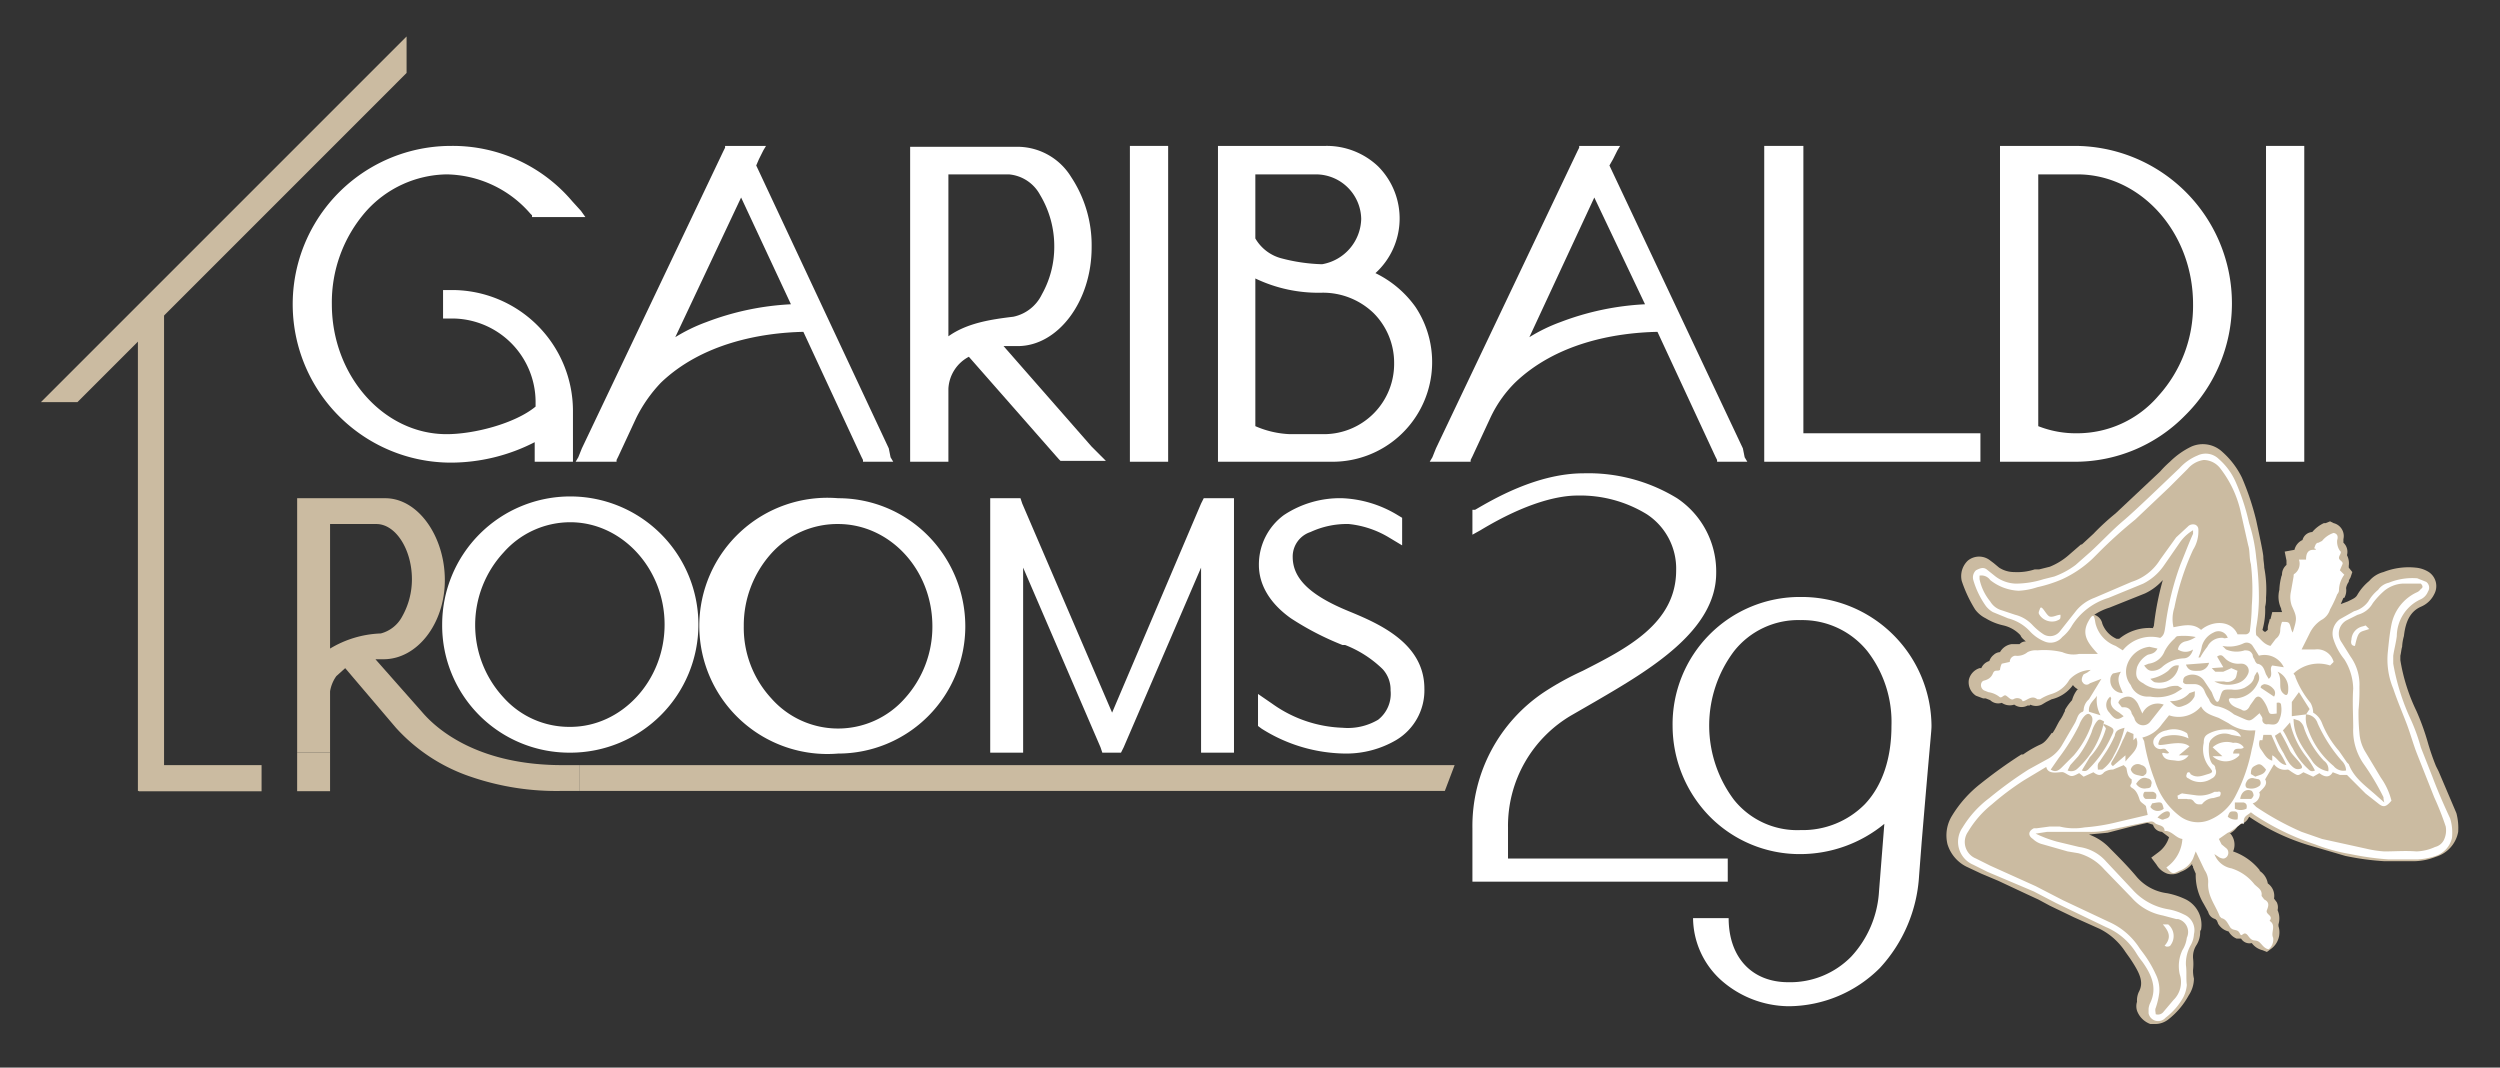 <svg xmlns="http://www.w3.org/2000/svg" id="Livello_1" data-name="Livello 1" viewBox="0 0 281 120"><rect x="0" y="0" width="281" height="120" fill="#333333" stroke="none"/><defs><style>.cls-1{fill:#fff;}.cls-2{fill:#cbbba1;}</style></defs><path class="cls-1" d="M194.2,96.5H169.5V93a14.4,14.4,0,0,1,7.3-12.7l2.6-1.5c6-3.5,13.5-7.9,13.5-14.4a9.9,9.9,0,0,0-4.4-8.4A19.1,19.1,0,0,0,178,53.2c-5.3,0-10.3,3-12.2,4.1h-.3v2.8l.9-.5c5.3-3.2,8.9-3.9,10.9-3.9a14.3,14.3,0,0,1,7.8,2.1,7.3,7.3,0,0,1,3.3,6.3c0,6-5.6,8.8-10.5,11.3a33,33,0,0,0-4.2,2.3,18.1,18.1,0,0,0-8.2,15.4v6h28.7Z"></path><path class="cls-1" d="M50.8,32.6h-1v3.2h1a9.4,9.4,0,0,1,9.4,9.3v.6c-2.3,1.9-6.9,3.1-10,3.1-7.1,0-12.9-6.6-12.9-14.6a15.5,15.5,0,0,1,3.8-10.4,12.4,12.4,0,0,1,9.1-4.2A12.7,12.7,0,0,1,59.6,24l.2.2v.2h6l-.5-.7-1-1.1a17.6,17.6,0,0,0-13.6-6.2,17.8,17.8,0,1,0,0,35.6,20.7,20.7,0,0,0,9.4-2.3v2.2h4.3V46.2A13.6,13.6,0,0,0,50.8,32.6Z"></path><path class="cls-1" d="M99.9,50.4,85,18.6l.3-.7.5-1,.3-.5H81.5v.2l-.2.4L65.4,50.4l-.4,1-.3.5h4.6v-.2l.2-.4,2-4.3a16,16,0,0,1,2.8-4c4.6-4.4,11.2-5.6,16-5.7l6.5,14,.2.4v.2h3.4l-.3-.5Zm-11-16.2a30.8,30.8,0,0,0-9.5,2,18.9,18.9,0,0,0-3.5,1.7l7.4-15.7Z"></path><path class="cls-1" d="M122.7,50.2l-9.9-11.3h1.6c4.5,0,8.3-5,8.3-11.1a13.9,13.9,0,0,0-2.3-7.9,7.1,7.1,0,0,0-5.9-3.4H102.3V51.9h4.3V43.7a4.3,4.3,0,0,1,2.3-3.6L119,51.6l.2.2h5.1l-.6-.6ZM106.6,19.6h6.8a4.4,4.4,0,0,1,3.5,2.3,11.2,11.2,0,0,1,1.6,5.8,10.9,10.9,0,0,1-1.4,5.4,4.6,4.6,0,0,1-3.2,2.5c-2.5.3-5.2.7-7.3,2.2Z"></path><polygon class="cls-1" points="130.3 16.4 128.1 16.4 127.4 16.4 127 16.4 127 16.8 127 17.4 127 50.9 127 51.5 127 51.9 127.4 51.9 128.1 51.9 130.3 51.9 130.9 51.9 131.3 51.9 131.3 51.5 131.3 50.9 131.3 17.4 131.3 16.8 131.3 16.4 130.9 16.4 130.3 16.4"></polygon><path class="cls-1" d="M159.1,34.5a11.9,11.9,0,0,0-4.5-3.8,8.3,8.3,0,0,0,.3-12,8.4,8.4,0,0,0-5.9-2.3H136.9V51.9h13a11.2,11.2,0,0,0,9.2-17.4Zm-18-7.7V19.6h6.8a5.1,5.1,0,0,1,5.1,5,5.3,5.3,0,0,1-4.4,5.1,19.8,19.8,0,0,1-4.7-.7A4.8,4.8,0,0,1,141.1,26.8Zm15.6,14a7.9,7.9,0,0,1-7.9,8H145a10.7,10.7,0,0,1-3.9-.9V31.3a16.4,16.4,0,0,0,7.5,1.6h0a8.2,8.2,0,0,1,5.8,2.3A7.9,7.9,0,0,1,156.7,40.8Z"></path><path class="cls-1" d="M195.9,50.4l-15-31.8.4-.7.5-1,.3-.5h-4.6v.2l-.2.4L161.4,50.4l-.4,1-.3.5h4.6v-.2l.2-.4,2-4.3a13.8,13.8,0,0,1,2.8-4c4.6-4.4,11.1-5.6,16-5.7l6.5,14,.2.4v.2h3.4l-.3-.5Zm-11-16.2a30.8,30.8,0,0,0-9.5,2,18.9,18.9,0,0,0-3.5,1.7l7.3-15.7Z"></path><polygon class="cls-1" points="221.5 48.7 202.7 48.7 202.7 17.4 202.7 16.8 202.7 16.4 202.3 16.4 201.6 16.4 199.4 16.4 198.7 16.4 198.3 16.4 198.3 16.8 198.3 17.4 198.3 50.9 198.3 51.5 198.3 51.9 198.7 51.9 199.4 51.9 221.5 51.9 222.2 51.9 222.6 51.9 222.6 51.5 222.6 50.9 222.6 49.8 222.6 49.1 222.6 48.7 222.2 48.7 221.5 48.7"></polygon><path class="cls-1" d="M233.1,16.4h-8.3V51.9h8.3a17.3,17.3,0,0,0,12.5-5.2,17.7,17.7,0,0,0-12.5-30.3Zm13.4,17.8a15.1,15.1,0,0,1-3.9,10.3,12,12,0,0,1-9.1,4.2,11.5,11.5,0,0,1-4.4-.8V19.6h4.4C240.6,19.6,246.5,26.1,246.5,34.2Z"></path><polygon class="cls-1" points="258.6 16.4 257.9 16.4 255.7 16.4 255.1 16.4 254.7 16.4 254.7 16.8 254.7 17.4 254.7 50.9 254.7 51.5 254.7 51.9 255.1 51.9 255.7 51.9 257.9 51.9 258.6 51.9 259 51.9 259 51.5 259 50.9 259 17.4 259 16.8 259 16.4 258.6 16.4"></polygon><path class="cls-2" d="M276.1,91.4l-2-4.7-.3-.6a26.7,26.7,0,0,1-.9-2.6,27,27,0,0,0-1.3-3.6,20.7,20.7,0,0,1-1.8-5.7v-.5c.1-.4.1-.7.2-1a5,5,0,0,1,.2-1.2c.2-1.8.8-2.8,1.9-3.3a2.9,2.9,0,0,0,1.5-1.4,1.9,1.9,0,0,0-.6-2.5,3.3,3.3,0,0,0-1.5-.5,7.7,7.7,0,0,0-3.6.5,3.1,3.1,0,0,0-1.6,1,5.8,5.8,0,0,0-1.3,1.5c-.2.4-.5.5-1.1.8l-.8.3h0l.3-.7h.1a1.7,1.7,0,0,0,.2-1.1,1.7,1.7,0,0,1,.3-.7c0-.2.1-.3.2-.5l.2-.6-.4-.5v-.2a2,2,0,0,0-.2-1.2,1.4,1.4,0,0,0-.4-1.4v-.4a1.5,1.5,0,0,0-1.1-1.8l-.4-.2-.5.2h-.2a3.8,3.8,0,0,0-1.3,1,1.2,1.2,0,0,0-1.1.9,1.6,1.6,0,0,0-.9,1.1l-1.1.2.2,1v.5H257a1.4,1.4,0,0,0-.5,1h0c0,.2-.1.3-.1.4a6.8,6.8,0,0,0-.2,1.4,3.1,3.1,0,0,0,.2,2.1c0,.2.1.3.1.4h-1.1l-.2.8h-.1c0,.3-.2.6-.2,1s0,.1-.1.3a.1.1,0,0,0-.1.1h-.2l-.2-.2h0a8,8,0,0,0,.3-2.6,3.4,3.4,0,0,0,.1-1,13,13,0,0,0-.2-3.4c0-.4-.1-.8-.1-1.2s-.5-2.7-.8-4.1a30,30,0,0,0-1.6-4.8,9.3,9.3,0,0,0-2.2-2.9,3.2,3.2,0,0,0-3.5-.6,8.9,8.9,0,0,0-2.4,1.7,11.4,11.4,0,0,0-1.1,1.1l-5,4.7a27.3,27.3,0,0,0-2.5,2.3L234,61.2h-.1l-1.5,1.3a7.5,7.5,0,0,1-2,1.2l-1.2.3h-.5a6.3,6.3,0,0,1-2.3.3,3.1,3.1,0,0,1-1.7-.5l-.6-.5-.4-.3a2,2,0,0,0-2.5,0,2.4,2.4,0,0,0-.7,2.3,15,15,0,0,0,1.5,3.2,3.3,3.3,0,0,0,1.2,1,6.4,6.4,0,0,0,2,.8,3.8,3.8,0,0,1,1.9,1.1c.1.3.4.5.6.7a.9.9,0,0,0-.7.3h-.9a1.8,1.8,0,0,0-1.3.9,1.1,1.1,0,0,0-.7.3,1.5,1.5,0,0,0-.5.7,1.4,1.4,0,0,0-.9.8h-.2a1.8,1.8,0,0,0-1.2,1.3,1.8,1.8,0,0,0,.8,1.8l.8.3h.3l.5.2a1.3,1.3,0,0,0,1.3.3,1.6,1.6,0,0,0,1.4.2,1.4,1.4,0,0,0,1.5.1h.2a.1.1,0,0,0,.1-.1,1.5,1.5,0,0,0,1.3,0l.5-.3.6-.3a4.1,4.1,0,0,0,2.4-1.6,1.6,1.6,0,0,0,.6.5h-.1a3.4,3.4,0,0,0-.6,1.2,5.9,5.9,0,0,0-.8,1.1.4.4,0,0,1-.1.3,4.1,4.1,0,0,1-.5.9c-.3.5-.5,1-.8,1.4h-.1c-.5.7-.8,1.1-1.3,1.3a11.8,11.8,0,0,0-1.9,1.1h-.2a54,54,0,0,0-4.6,3.3,13.4,13.4,0,0,0-3.2,3.6,4.2,4.2,0,0,0-.5,3.2,4.2,4.2,0,0,0,2.1,2.5l1.7.8,1.9.8,3.2,1.5,1.3.6,1.3.7,2.7,1.3,2.9,1.3a7.4,7.4,0,0,1,2.9,2.6l.5.7.2.3c.9,1.4,1.4,2.4.8,3.5a2.3,2.3,0,0,0-.2,1.1h0a1.7,1.7,0,0,0,0,1,2.5,2.5,0,0,0,1.5,1.5h.5a2.4,2.4,0,0,0,1.5-.5,8.7,8.7,0,0,0,2.3-2.7,3.5,3.5,0,0,0,.6-1.9,3.8,3.8,0,0,1-.1-1,5.7,5.7,0,0,0,0-1.3,2.4,2.4,0,0,1,.4-1.5,2.7,2.7,0,0,0,.4-1.4.4.4,0,0,1,.1-.3,3.2,3.2,0,0,0-1.7-3.4,8.6,8.6,0,0,0-2.1-.7,5.4,5.4,0,0,1-3.4-1.8c-1-1.2-2.1-2.3-3-3.2a6,6,0,0,0-2.4-1.6l2.1-.2,2.7-.7,1.7-.4h.1l.6.2h0a1.1,1.1,0,0,0,1,.8l.4.3.4.3a3.3,3.3,0,0,1-1.2,1.7l-.8.6.6.8a2.3,2.3,0,0,0,1.2,1,1.9,1.9,0,0,0,1.5-.2,3,3,0,0,0,1.3-.9v.2c.1,0,.1.1.1.2l.3.7a6.2,6.2,0,0,0,.9,3.4l.5.9a1.1,1.1,0,0,0,.8.8l.2.2c0,.1.1.2.1.3a1.9,1.9,0,0,0,1.2.9,1.8,1.8,0,0,0,.9.8h.5a1.1,1.1,0,0,0,1.2.5h0a2.1,2.1,0,0,0,1.2.8l.5.2.4-.3a2.3,2.3,0,0,0,.9-2.6v-.2a2.3,2.3,0,0,0-.1-1.6,1.3,1.3,0,0,0-.1-.9l-.3-.4a1.7,1.7,0,0,0-.7-1.7,2.1,2.1,0,0,0-.9-1.4.3.3,0,0,0-.1-.2,6.6,6.6,0,0,0-2.9-2,1.9,1.9,0,0,0-.3-2h-.1a2.4,2.4,0,0,0,.9-.8c.2-.1.3-.3.5-.3a1.5,1.5,0,0,0,.8-.8,24.5,24.5,0,0,0,6.7,3.2l4.1,1.2a29.2,29.2,0,0,0,4.4.6h3.4a6.9,6.9,0,0,0,2.4-.5,3.6,3.6,0,0,0,2.5-2.8A6.5,6.5,0,0,0,276.1,91.4Zm-34-21.1c0,.1-.1.2-.1.3a5.3,5.3,0,0,0-3.8,1.2h-.3a3,3,0,0,1-1.6-1.7h0a1.3,1.3,0,0,0-.9-1,6.7,6.7,0,0,1,1.7-.8l4-1.6a6.2,6.2,0,0,0,2-1.5A31.8,31.8,0,0,0,242.1,70.3Z"></path><g id="T7ldjz"><path class="cls-1" d="M253.6,71.4c.5.4.8,1,1.6,1.2l.6-.8a1.2,1.2,0,0,0,.5-1,2.9,2.9,0,0,1,.2-.9c.8,0,.8,0,1,.7a1.7,1.7,0,0,0,.2.5c.5-1.6.5-1.7-.1-3a2.9,2.9,0,0,1-.1-1.6l.3-1.7c0-.1,0-.3.1-.3a1.4,1.4,0,0,0,.5-1.6h.8c0-.5.1-1.1.8-1.1s0-.2.1-.2.1-.6.5-.6l.4-.2a2.8,2.8,0,0,1,1.3-.9c.5.1.5.5.4.8a1.8,1.8,0,0,0,.3,1.2c.3.2-.1.5-.1.8s.5.4.4.7l-.3.7.5.5a3,3,0,0,0-.6,1.8.8.8,0,0,1-.2.4,13,13,0,0,1-.8,1.7,2,2,0,0,1-1,1.2,3.7,3.7,0,0,0-1.3,1.5l-.9,1.8h1.5a1.9,1.9,0,0,1,2.1,1.4l-.4.4a4.1,4.1,0,0,0-4.1.9c0,.1.2.2.2.4a10.5,10.5,0,0,0,1.7,2.9,2.3,2.3,0,0,1,.3,1.1,2.3,2.3,0,0,1,1,1.2,10.8,10.8,0,0,0,1.9,3.1l.9,1.3.2.2c.6,1.6,2,2.5,3.2,3.6l.8.7a2.1,2.1,0,0,1-.1-.6,27.7,27.7,0,0,0-2.2-3.7,6.6,6.6,0,0,1-1.2-4.1c0-1.4-.1-2.9,0-4.4a6.4,6.4,0,0,0-1-3.3,6.8,6.8,0,0,1-1.2-2.2,2,2,0,0,1,.7-2.3l1.6-.9a2.9,2.9,0,0,0,1.6-1.1,4.7,4.7,0,0,1,1.1-1.3,2,2,0,0,1,1.2-.8,7,7,0,0,1,3.2-.5l1,.4a.8.8,0,0,1,.2,1.1,1.6,1.6,0,0,1-.9.9,4.6,4.6,0,0,0-2.6,4.1c-.1.8-.3,1.5-.4,2.2v.9a25.1,25.1,0,0,0,1.8,5.9,20.9,20.9,0,0,1,1.3,3.5l1.3,3.3c.6,1.6,1.3,3.2,2,4.7a5.5,5.5,0,0,1,.2,2.2,2.8,2.8,0,0,1-1.8,2,7.8,7.8,0,0,1-2.1.4h-3.2a31.8,31.8,0,0,1-4.3-.6,19.9,19.9,0,0,1-4-1.1,28.5,28.5,0,0,1-6.8-3.3l-.4-.3c-.3.3-.8.4-.8,1s-.1.2-.2.2-1,.9-1.6,1.1l-1,.7.3.6.6.5a.7.7,0,0,1,0,.9c-.3.3-.5.2-.8.1l-.6-.4a2.5,2.5,0,0,0,1.9,1.6,5.3,5.3,0,0,1,2.6,1.8c.4.4.9.6.8,1.3l.3.4c.6.3.5.7.3,1.2s.8.6.3,1.2h0c.8.5.1,1.3.4,1.9a1.4,1.4,0,0,1-.5,1.3c-.6-.1-.8-.7-1.2-.9s-.6.1-1.1-.6-.7.2-.9-.2-.3-.4-.7-.5a.7.7,0,0,1-.5-.4c-.2-.3-.4-.8-.9-.9l-.2-.2c-.5-1.3-1.4-2.3-1.3-3.8a2.3,2.3,0,0,0-.4-1.4l-1-2.1-.3.8a2.7,2.7,0,0,1-1.6,1.4c-.7.4-.8.3-1.4-.4a4.2,4.2,0,0,0,1.8-3.2c-.7-.1-1.1-.8-1.8-.9h-.2c0-.7-.8-.6-1.1-.9s-.6-.1-.9-.1L237,93.3a9.3,9.3,0,0,1-2.3.2h-4.6l-1.3.2a14.4,14.4,0,0,0,2.4.9l2.5.6a4.9,4.9,0,0,1,3,1.6l3,3.2a6.9,6.9,0,0,0,4,2.2,6.4,6.4,0,0,1,1.8.6,1.9,1.9,0,0,1,1.1,2.2,2.8,2.8,0,0,1-.4,1.3,4.2,4.2,0,0,0-.5,2.2c.1.7,0,1.5.1,2.2a3.7,3.7,0,0,1-.4,1.4,7.4,7.4,0,0,1-2,2.3,1.1,1.1,0,0,1-1.9-.5v-.5a1.9,1.9,0,0,1,.2-.7c.8-1.7.1-3.2-.9-4.6a8.6,8.6,0,0,1-.7-1,7.4,7.4,0,0,0-3.4-2.9l-5.6-2.7-2.5-1.3L223.4,98l-1.6-.8a2.8,2.8,0,0,1-1.2-4.2,11.7,11.7,0,0,1,3-3.3,44.8,44.8,0,0,1,4.4-3.2l2-1.1a4.2,4.2,0,0,0,1.8-1.7l1.4-2.4c.3-.5.3-1.1.9-1.3a.3.3,0,0,0,.1-.2,1.7,1.7,0,0,1,.6-1.2l1.4-2.3-1.3.5a.5.5,0,0,1-.8-.1c-.2-.2-.1-.6.1-.9l.4-.2.4-.3a3.4,3.4,0,0,0-2.4,1.1,3.5,3.5,0,0,1-2,1.6,5.2,5.2,0,0,0-1.3.6H229c-.5-.4-.9-.1-1.3.1s-.4.1-.4,0a.8.8,0,0,0-1-.1c-.3.1-.5-.2-.8-.4s-.5.4-.8.1a2.6,2.6,0,0,0-1.2-.5l-.5-.2c-.5-.3-.4-1,0-1.1s.8-.3,1-.8.5-.2.8-.4a1.9,1.9,0,0,1,.2-.7l.9-.2a.7.7,0,0,1,.6-.7,1.8,1.8,0,0,0,1.4-.4,2,2,0,0,1,1.1-.2,8.8,8.8,0,0,1,2.8.2,3.1,3.1,0,0,0,1.9.2h2.1c-1-1.1-1.9-2.1-1.1-3.6s.7-.1.9.4a3.6,3.6,0,0,0,2.2,2.3l.8.5a4.1,4.1,0,0,1,4.2-1.4c.5-.3.5-.8.6-1.4a31.7,31.7,0,0,1,1.7-6.9c.5-1.2.9-2.3,1.4-3.4v-.4A4.7,4.7,0,0,0,245,61l-1.8,2.6a6.3,6.3,0,0,1-2.3,2L237,67.2a7.4,7.4,0,0,0-4.1,3.1,4.5,4.5,0,0,1-1.1,1.3,1.7,1.7,0,0,1-2,.5,4.6,4.6,0,0,1-1.6-1.1,5,5,0,0,0-2.5-1.5l-1.7-.7a2.7,2.7,0,0,1-.8-.7,9.7,9.7,0,0,1-1.4-2.9,1.1,1.1,0,0,1,.3-1.1c.4-.2.8-.4,1.2-.1l1,.8a4,4,0,0,0,2.3.8,10.6,10.6,0,0,0,3.1-.5l1.2-.3a9.2,9.2,0,0,0,2.4-1.3L235,62c1.3-1.2,2.4-2.4,3.7-3.5s4.2-3.9,6.3-5.9a5.6,5.6,0,0,1,2-1.4,2.1,2.1,0,0,1,2.4.4,7.3,7.3,0,0,1,1.9,2.6,24.7,24.7,0,0,1,1.5,4.6,18,18,0,0,1,.8,3.9,33.7,33.7,0,0,1,.3,4.4,18.7,18.7,0,0,1-.3,3.4A2.7,2.7,0,0,0,253.6,71.4Zm.7,11.8H254a1.1,1.1,0,0,0,.1,1c.4.5.6,1.1,1.3,1.3v-.6c.6.3.8,1,1.6,1.1a8.3,8.3,0,0,0-.9-1.6l-.8-1.8h-.9Zm-15.4,1.7v.7c.7-.9,1.7-1.5,1.2-2.7l-.3.3v-.7l-.7-.3c-.2.3-.3.7-.5,1a15.1,15.1,0,0,1-1.1,2.2c-.1.2-.4.5,0,.7Zm20.3-4.6.4-.6-1.2-1.9-.8,1.1v1.6l1.6-.2a3,3,0,0,0,.2,1.6,9.4,9.4,0,0,0,2.9,4.2,1.4,1.4,0,0,0,1.4.5,1.6,1.6,0,0,0-.5-1.1,16.8,16.8,0,0,1-2.7-4.2A1.4,1.4,0,0,0,259.2,80.3Zm-6,10,.4.4a31.5,31.5,0,0,0,5.1,2.8l2.3.8,5,1.1a12,12,0,0,0,2,.3c1.2,0,2.4-.1,3.6,0a5.4,5.4,0,0,0,2.1-.5,1.5,1.5,0,0,0,1-.8,2.5,2.5,0,0,0,.2-1.5,32.4,32.4,0,0,0-1.3-3.3l-1.9-4.8c-.4-1-.7-2.1-1.1-3.2s-1.1-2.7-1.6-4.2a8.5,8.5,0,0,1-.6-4.2c.1-1,.2-2,.4-3a5.1,5.1,0,0,1,2.8-3.6,1,1,0,0,0,.5-.4c.2-.1.3-.3,0-.6H270a3.6,3.6,0,0,0-2,.8,8.6,8.6,0,0,0-1.3,1.4,2.7,2.7,0,0,1-1.7,1.3l-1.2.6a1.7,1.7,0,0,0-.6,2.5l1,1.6a5.4,5.4,0,0,1,1,3.4,22.6,22.6,0,0,1-.1,2.6,22.6,22.6,0,0,0,.1,2.6,4.7,4.7,0,0,0,.6,2l1.8,3a7.7,7.7,0,0,1,1.2,2.6c-.6.7-.9.8-1.5.3l-1.4-1.1-2.1-2.1H263l-.8-.3c-.4.7-1,.5-1.5.1l-.7.4-1.1-.5c-.6.4-.6.4-1.1.1s-.5-.4-.7-.4a1.5,1.5,0,0,1-1.5-.6l-1,1.7c.3.5-.1.9-.4,1.2s-.3.3-.2.4A1.1,1.1,0,0,1,253.2,90.3ZM222.5,64.7v.4a5.8,5.8,0,0,0,1.2,2.5,2.2,2.2,0,0,0,1.3,1l1.5.5a4,4,0,0,1,1.9,1.1,6.9,6.9,0,0,0,1.3,1.1,1.4,1.4,0,0,0,1.8-.3l1.9-2.4a4.8,4.8,0,0,1,2-1.4l4.2-1.8a5.8,5.8,0,0,0,3.2-2.5l1.8-2.5,1.3-1.2a.8.8,0,0,1,.9-.2c.3.2.3.4.3.7a3.9,3.9,0,0,1-.6,2.1,29,29,0,0,0-2.1,6.5,4.1,4.1,0,0,0-.1,2.2c1.1-.2,2.2-.5,3.1.3,1.3-1.1,3.4-1.1,4.1.5h.9a.5.5,0,0,0,.5-.5,24.5,24.5,0,0,0,.2-2.7,24.4,24.4,0,0,0-.1-4.7c-.2-.7-.1-1.5-.3-2.1l-.9-4a12.3,12.3,0,0,0-2.2-4.6,2.4,2.4,0,0,0-1.9-1,2.9,2.9,0,0,0-1.8,1l-2.1,2.1L240,58.4a51.4,51.4,0,0,0-4.2,3.8l-.6.6a12.7,12.7,0,0,1-3.4,2.3,15.2,15.2,0,0,1-2.8.9,7.8,7.8,0,0,1-2.1.4,5.5,5.5,0,0,1-3.2-1.2A1.2,1.2,0,0,0,222.5,64.7ZM238.7,86l-1.2.5a1.7,1.7,0,0,0-1,.3c-.4.5-.8.3-1.2,0l-1.1.5-.5-.4c-.4.2-.7.4-1,.3s-.5-.3-.8-.4-1.7.4-1.9-.6l-2.5,1.5a30.7,30.7,0,0,0-3.6,2.7,11.4,11.4,0,0,0-2.7,3.1,2,2,0,0,0,.9,3l1.6.8,5.1,2.3,3.1,1.6,5.1,2.4a7.9,7.9,0,0,1,3.5,3l.3.4a12.8,12.8,0,0,1,1.5,2.5,3.9,3.9,0,0,1,.4,2.1,8.5,8.5,0,0,1-.4,1.7c-.1.2,0,.5,0,.7a.8.8,0,0,0,.9-.3l1.1-1.3a2.8,2.8,0,0,0,.7-2.9,4.2,4.2,0,0,1,.3-2.7,3.4,3.4,0,0,0,.5-1.4,1.5,1.5,0,0,0-1-2.1h-.2l-1.5-.4a6.2,6.2,0,0,1-3.5-2l-3.1-3.2a5.9,5.9,0,0,0-2.9-1.8l-1.2-.2-2.8-.8a2.4,2.4,0,0,1-1.1-.6c-.6-.4-.5-.9.1-1.2h.3l1.5-.2h1.1a6.7,6.7,0,0,0,2.8.1,22,22,0,0,0,3.7-.6l3.4-.8-.2-1c-.3-.3-.6-.4-.7-.7s-.3-1-.8-1.3-.1-.4-.1-.7v-.3c-.5-.3-.5-.9-.6-1.3Zm2.1-3.1.2.4a22,22,0,0,0,1.2,4.4,8,8,0,0,0,2.9,4.1,3.4,3.4,0,0,0,3.4.3,5.7,5.7,0,0,0,2.8-2.7,18.9,18.9,0,0,0,1.8-5.2,15.5,15.5,0,0,0,.4-2.1h-.3a4.3,4.3,0,0,1-2.7-.8l-1.1-.6c-.8-.3-1.6-.5-2-1.3a3.3,3.3,0,0,1-3.6,1l-.8,1A3.7,3.7,0,0,1,240.8,82.9ZM254,80.2c.1.2.3.4.3.6a.5.5,0,0,0,.6.6c.4,0,.9.2,1.2-.3a2.9,2.9,0,0,0,.3-1.8c0-.2-.1-.4-.5-.3v1.2c-.8.1-.8.1-1-.5a3.9,3.9,0,0,0-.6-1.1q-.5-.6-.9,0l-.5.7c-.2.5-.6.7-.9.5s-1.1-.3-1.4-.9.4-.4.7-.4a2.9,2.9,0,0,0,2.5-1.8,1.1,1.1,0,0,0-.1-1.2l-.3.5c-.1.7-.6,1-1.1,1.3a2.6,2.6,0,0,1-1.5.2c-1,0-1,0-1.3,1s-.7-.2-.9-.7l-.8-1.2a1.6,1.6,0,0,0-2.1-.6.5.5,0,0,0-.3.5c-.1.2.1.4.4.4h.8a1.2,1.2,0,0,1,1.2.8,4.1,4.1,0,0,0,.5.9,1.1,1.1,0,0,0,1,.8,4.4,4.4,0,0,1,1.8.9l.9.4c.9.4.9.4,1.7-.3S253.8,80.3,254,80.2Zm-11.5-7.3-.9-.2a3,3,0,0,0-2.5,2,2.4,2.4,0,0,0,.4,2.3,2,2,0,0,0,1.9,1.3h.3a4.5,4.5,0,0,0,2.8-.4l.8-.5-.5-.3a2.7,2.7,0,0,0-1.3.2,3,3,0,0,1-2.6-.5c-.8-.4-.9-.9-.7-1.8a2.7,2.7,0,0,1,1.2-1.4C241.7,73.5,242.2,73.5,242.5,72.9Zm-12,13.6c.6.4,1,0,1.3-.3l1.3-1.3a11,11,0,0,0,2-3.5c.1-.4.2-.8-.2-1.1s-1,.6-1.2,1.2a23,23,0,0,1-2.3,3.7ZM241,74.8c.3.4.5.6.9.6a1.7,1.7,0,0,0,1.2-.5,3.9,3.9,0,0,1,2.3-.9c.5,0,.9-.3,1.1-1a1.5,1.5,0,0,1-1.7,0,1.1,1.1,0,0,1,.8-.9,3.1,3.1,0,0,0,1.2-.5,7,7,0,0,0-2-.1c-.2,0-.3.2-.4.3a4.9,4.9,0,0,0-1.1,1.4,2.2,2.2,0,0,1-1.8,1.4Zm2.2,4.4a1.9,1.9,0,0,0-2.4,1l-.5-1.1q-.7-1.2-1.8-.6a.7.7,0,0,0-.4.5l.4.5h.3a.8.8,0,0,1,.8.7l.3.5a1,1,0,0,0,1.8.4ZM255,76.3c.6-.4,0-1.1.4-1.5l1.3.2a2.4,2.4,0,0,0-2.8-1.3l-.7-1.1a.8.8,0,0,0-1-.3,3.8,3.8,0,0,1-2.4.3l.4.4a3,3,0,0,0,2.1.1c.5,0,.7.1.9.5a.8.8,0,0,0,.2.5.9.9,0,0,0,.3.5c.7.1.8.7,1,1.2Zm6.7,10.4a1.2,1.2,0,0,0-.5-1.2,10.3,10.3,0,0,1-2.2-3.6,1.5,1.5,0,0,0-.6-.9l-.6-.2c0,1.9,1,3.2,2,4.6A2.7,2.7,0,0,0,261.7,86.7Zm-29.3-.1a1,1,0,0,0,1.1-.2,9.7,9.7,0,0,0,3-5.3c-.5-.3-.6-.3-.9.1a3.7,3.7,0,0,0-.5,1.1,11.7,11.7,0,0,1-1.5,2.7l-.9,1Zm16.2-11.5.4.4h.9l.9-.4.7.3c-.1.3-.1.7-.3.9a1.2,1.2,0,0,1-1.2.3h-1.1a3.4,3.4,0,0,0,2.6.2,1.9,1.9,0,0,0,1.2-1.1.8.8,0,0,0-.7-1.1h-.3a2.1,2.1,0,0,1-1.5-.5l-.3-.3c-.2-.2-.4-.2-.7,0l.7,1.2Zm11.6,11.5a9.9,9.9,0,0,0-1.1-1.7,9.6,9.6,0,0,1-1.7-3.7l-.8.9c.4.6.7,1.4,1.1,2a7.6,7.6,0,0,0,1.7,2.3C259.6,86.6,259.8,86.8,260.2,86.6Zm-26.2,0c.5.2.7-.1.9-.3a12.1,12.1,0,0,0,2.4-3.5c.4-.8.4-.9-.5-1.3s-.1.2-.1.4a7.8,7.8,0,0,1-1.8,3.2Zm4.8-4.8c-.7.2-1,.3-1.1.9a14,14,0,0,1-.9,1.7l-.8,1.2c-.3.3-.2.6-.2.9h.5a4,4,0,0,0,1.3-1.6A11.7,11.7,0,0,0,238.8,81.8Zm16.9.9a12.4,12.4,0,0,0,1,2,7.5,7.5,0,0,0,.7,1.2c.3.3.6.7,1.2.5s-.8-1.3-1.2-2a21.2,21.2,0,0,0-1.1-2.1Zm-14-6.4c.2.2.4.4.6.4a2.5,2.5,0,0,0,1.2-.1,2.2,2.2,0,0,0,1.4-1.8c-.6-.1-.9.3-1.2.6A4.6,4.6,0,0,1,241.7,76.3Zm5.4-2.4h.2a8.3,8.3,0,0,1,.8-1.2,1.8,1.8,0,0,1,1.8-1c.1.1.3,0,.5,0a1.1,1.1,0,0,0-1.6-.6,2.4,2.4,0,0,0-1.3,1.5A5.6,5.6,0,0,1,247.1,73.9Zm-3.2,4.9c.7.7.9.8,1.6.5a2,2,0,0,0,1.1-.9c.1-.1.1-.4.1-.7l-.6.2A2.7,2.7,0,0,1,243.9,78.8Zm-5.3-.9c-.3-.8-.8-1.5-.2-2.4l-.9.2a.9.9,0,0,0-.3.7A1.4,1.4,0,0,0,238.6,77.9Zm-1.4.4a1.2,1.2,0,0,0-.1,1.8c.6.8.9.9,1.6.4l-.5-.4c-.7-.4-1.1-.8-.9-1.6Zm2.3,8.2c.2.6.7.6,1.1.7s.4-.1.6-.2a.7.7,0,0,0-.5-1A.8.8,0,0,0,239.5,86.5Zm15.2,0c-.5-.6-.7-.7-1.1-.5s-.6.3-.6,1l.5.3C253.9,87.1,254.5,87.1,254.7,86.5Zm1.3-11c.6.9,0,1.8.6,2.4s.6-.2.6-.5A2,2,0,0,0,256,75.5Zm-7.7-1-2.6.2c.3.8.9.7,1.5.7A1.2,1.2,0,0,0,248.3,74.5Zm-8.2,13.6a1.1,1.1,0,0,0,1.2.5c.3,0,.5-.1.5-.4a.5.5,0,0,0-.4-.7C240.9,87.3,240.5,87.5,240.1,88.1Zm13.3-.6a.7.7,0,0,0-.9.4c-.2.3-.1.7.2.7a1.5,1.5,0,0,0,1.3-.3.5.5,0,0,0-.1-.7ZM234.8,80l1.3.4a3.6,3.6,0,0,1-.4-2.2C235.4,78.7,234.7,79.1,234.8,80Zm7.5,9.8c.2-.5,0-.7-.3-.8h-.9c-.1,0-.2.2-.2.4s.2.4.3.4Zm9.5,0H253c.1,0,.3-.3.3-.4a.8.8,0,0,0-.2-.5C252.5,88.6,251.9,89,251.8,89.8Zm3.8-11.5a.7.7,0,0,0-.1-.9,1.4,1.4,0,0,0-1-.5c-.3.1-.4.2-.4.4ZM241.7,90.7a1,1,0,0,0,1.5.2c-.2-.8-.2-.8-1.3-.6Zm10.8.2c.1-.4,0-.6-.3-.7h-1v.7A1.5,1.5,0,0,0,252.5,90.9Zm-1,1.2c.1-.7,0-.9-.4-.9s-.5,0-.7.6A1.3,1.3,0,0,0,251.5,92.1Zm-9-.2c.3.1.5.3.7.2s.7-.1.7-.6S243.2,91.1,242.5,91.9Z"></path><path class="cls-1" d="M265.9,70.3l.4.4c-1.1.4-1.2.1-1.6,1.9-.4,0-.5-.3-.4-.7a1.6,1.6,0,0,1,1.3-1.5Z"></path><path class="cls-1" d="M231.6,69.1c0,.5,0,.5-.5.7a1.7,1.7,0,0,1-1.8-.6c-.2-.3-.2-.3,0-.8s.7.8,1.1.9S231.2,69.1,231.6,69.1Z"></path><path class="cls-1" d="M243.3,106.3c.8-.9.5-1.6-.2-2.4h.6a1.7,1.7,0,0,1,.3,2.3c-.1.2-.3.2-.5.2Z"></path><path class="cls-1" d="M246,84.9a1.4,1.4,0,0,1-1.4.6c-.6-.1-1.2,0-1.5-.6s.5,0,.7-.3l-.4-.4c-.2-.1-.4,0-.6,0a.8.8,0,0,1-.5-1.4,1.9,1.9,0,0,1,1.2-.7,2.7,2.7,0,0,1,2.3.3c.1.1.1.3.2.6a3.9,3.9,0,0,0-2.8-.2c-.3.1-.5.3-.6.8s2.5-.6,3.5.3l-1.2,1Z"></path><path class="cls-1" d="M251.9,82.8l-1.1-.2a2,2,0,0,0-2.4.7c0,.1-.1.2-.1.3s-.2,1.6.4,2.3a.5.5,0,0,1,.3.5.8.8,0,0,1-.4,1.1,2.3,2.3,0,0,1-2.6,0h0c-.3-.1-.3-.3-.2-.5a.2.2,0,0,1,.4,0c.7.5,1.3.2,2,0s.4-.4.2-.7a3.2,3.2,0,0,1-.7-2.8c0-.7.2-.9.9-1.2a4.2,4.2,0,0,1,1.9-.3A1.4,1.4,0,0,1,251.9,82.8Z"></path><path class="cls-1" d="M252.2,84c-.3.4-1.1-.2-1.2.7h.7v.2a2.1,2.1,0,0,1-2.1.6,2,2,0,0,1-.9-.5h1.1l-1.1-1a2.4,2.4,0,0,1,2.3-.5A1.2,1.2,0,0,1,252.2,84Z"></path><path class="cls-1" d="M247.5,90.4c-.3,0-.6.1-.9-.3s-.5-.2-.8-.3h-1c0-.2-.1-.4,0-.4s.4-.3.6-.2l1.5.2a3.4,3.4,0,0,0,2-.4h.4a.2.2,0,0,1,.3.1.6.6,0,0,1-.1.4l-.7.2A1.7,1.7,0,0,0,247.5,90.4Z"></path></g><path class="cls-1" d="M64.1,84.6A14.4,14.4,0,1,0,49.7,70.2,14.3,14.3,0,0,0,64.1,84.6ZM56.6,62.1a10,10,0,0,1,7.5-3.4c5.8,0,10.6,5.2,10.6,11.5S69.9,81.7,64.1,81.7a9.9,9.9,0,0,1-7.5-3.3,12,12,0,0,1,0-16.3Z"></path><path class="cls-2" d="M63.2,86c-9.1,0-13.8-3.7-15.7-5.9l-5.3-6h.9c3.8,0,6.9-4,6.9-8.9S47,56,43.3,56H33.4V84.6h3.7V77.7a4.1,4.1,0,0,1,.7-1.7l1-.9,5.7,6.7h0a19.9,19.9,0,0,0,8.4,5.5,29.7,29.7,0,0,0,10.3,1.6h1.9V86H63.2ZM37.1,72.9v-14h5.2c2.2,0,4,2.9,4,6.2a8.5,8.5,0,0,1-1.1,4.2,3.8,3.8,0,0,1-2.4,1.9A11.8,11.8,0,0,0,37.1,72.9Z"></path><path class="cls-1" d="M94.2,84.7a14.3,14.3,0,0,0,14.3-14.3,14.5,14.5,0,0,0-4.2-10.2A14.2,14.2,0,0,0,94.2,56a14.4,14.4,0,1,0,0,28.7ZM86.7,62.2a10,10,0,0,1,7.5-3.3c5.8,0,10.6,5.1,10.6,11.5a12,12,0,0,1-3.1,8.1,10,10,0,0,1-15,0,11.7,11.7,0,0,1-3.1-8.1A12.1,12.1,0,0,1,86.7,62.2Z"></path><polygon class="cls-1" points="114 84.6 115 84.6 115 83.6 115 63.8 123.7 84 123.9 84.6 124.6 84.6 125.4 84.6 126 84.6 126.3 84 135 63.8 135 83.6 135 84.6 135.9 84.6 137.7 84.6 138.7 84.6 138.7 83.6 138.7 57 138.7 56 137.7 56 135.9 56 135.3 56 135 56.6 125 80.1 114.9 56.6 114.7 56 114 56 112.3 56 111.3 56 111.3 57 111.3 83.6 111.3 84.6 112.3 84.6 114 84.6"></polygon><path class="cls-1" d="M151.3,84.7a11.1,11.1,0,0,0,5.6-1.5,6.5,6.5,0,0,0,3.2-5.8c0-5.1-5.1-7.3-8.5-8.7h0c-4.4-1.8-6.3-3.7-6.3-6.1a2.9,2.9,0,0,1,2-2.8,9.7,9.7,0,0,1,4.3-.9,10.9,10.9,0,0,1,4.5,1.5l1.5.9V58.2l-.5-.3a13,13,0,0,0-6.2-1.9,11.4,11.4,0,0,0-6.6,1.9,6.9,6.9,0,0,0-2.8,5.6c0,2.2,1.2,4.3,3.6,6a32.2,32.2,0,0,0,5.8,3h.3a12.6,12.6,0,0,1,4.2,2.7,3.4,3.4,0,0,1,.9,2.4,3.7,3.7,0,0,1-1.4,3.3,6.7,6.7,0,0,1-4,.9,14.4,14.4,0,0,1-7.9-2.7L141.4,78v3.6l.4.3A17.9,17.9,0,0,0,151.3,84.7Z"></path><polygon class="cls-2" points="65.1 86 65.1 88.9 162.4 88.9 163.5 86 65.1 86"></polygon><rect class="cls-2" x="15.6" y="86" width="13.8" height="2.94"></rect><rect class="cls-2" x="-10" y="60.4" width="54" height="2.94" transform="translate(-44.9 78.9) rotate(-90)"></rect><polygon class="cls-2" points="4.6 45.2 8.7 45.2 45.7 8.2 45.7 4.1 4.6 45.2"></polygon><rect class="cls-2" x="33.4" y="84.6" width="3.7" height="4.33"></rect><path class="cls-1" d="M202.4,67.1A14.3,14.3,0,0,0,188,81.6a14.6,14.6,0,0,0,4.1,10.1A14.2,14.2,0,0,0,202.4,96a14.9,14.9,0,0,0,9.4-3.4l-.6,7.6a11.8,11.8,0,0,1-3.1,7.3,9.6,9.6,0,0,1-7.1,2.9c-4.1,0-6.7-2.8-6.7-7.2h-4a9.5,9.5,0,0,0,3.3,7.1,11.6,11.6,0,0,0,7.4,2.8h.1a14.6,14.6,0,0,0,10.2-4.3,16.7,16.7,0,0,0,4.4-10.3l.3-3.9c1-11.9,1.1-12.4,1.1-13A14.6,14.6,0,0,0,202.4,67.1Zm7.2,23.3a9.8,9.8,0,0,1-7.2,2.9,9.1,9.1,0,0,1-7.5-3.4,13.9,13.9,0,0,1,0-16.7,9.2,9.2,0,0,1,7.5-3.5,9.4,9.4,0,0,1,7.5,3.5,13,13,0,0,1,2.7,8.4C212.6,85.2,211.6,88.3,209.6,90.4Z"></path></svg>